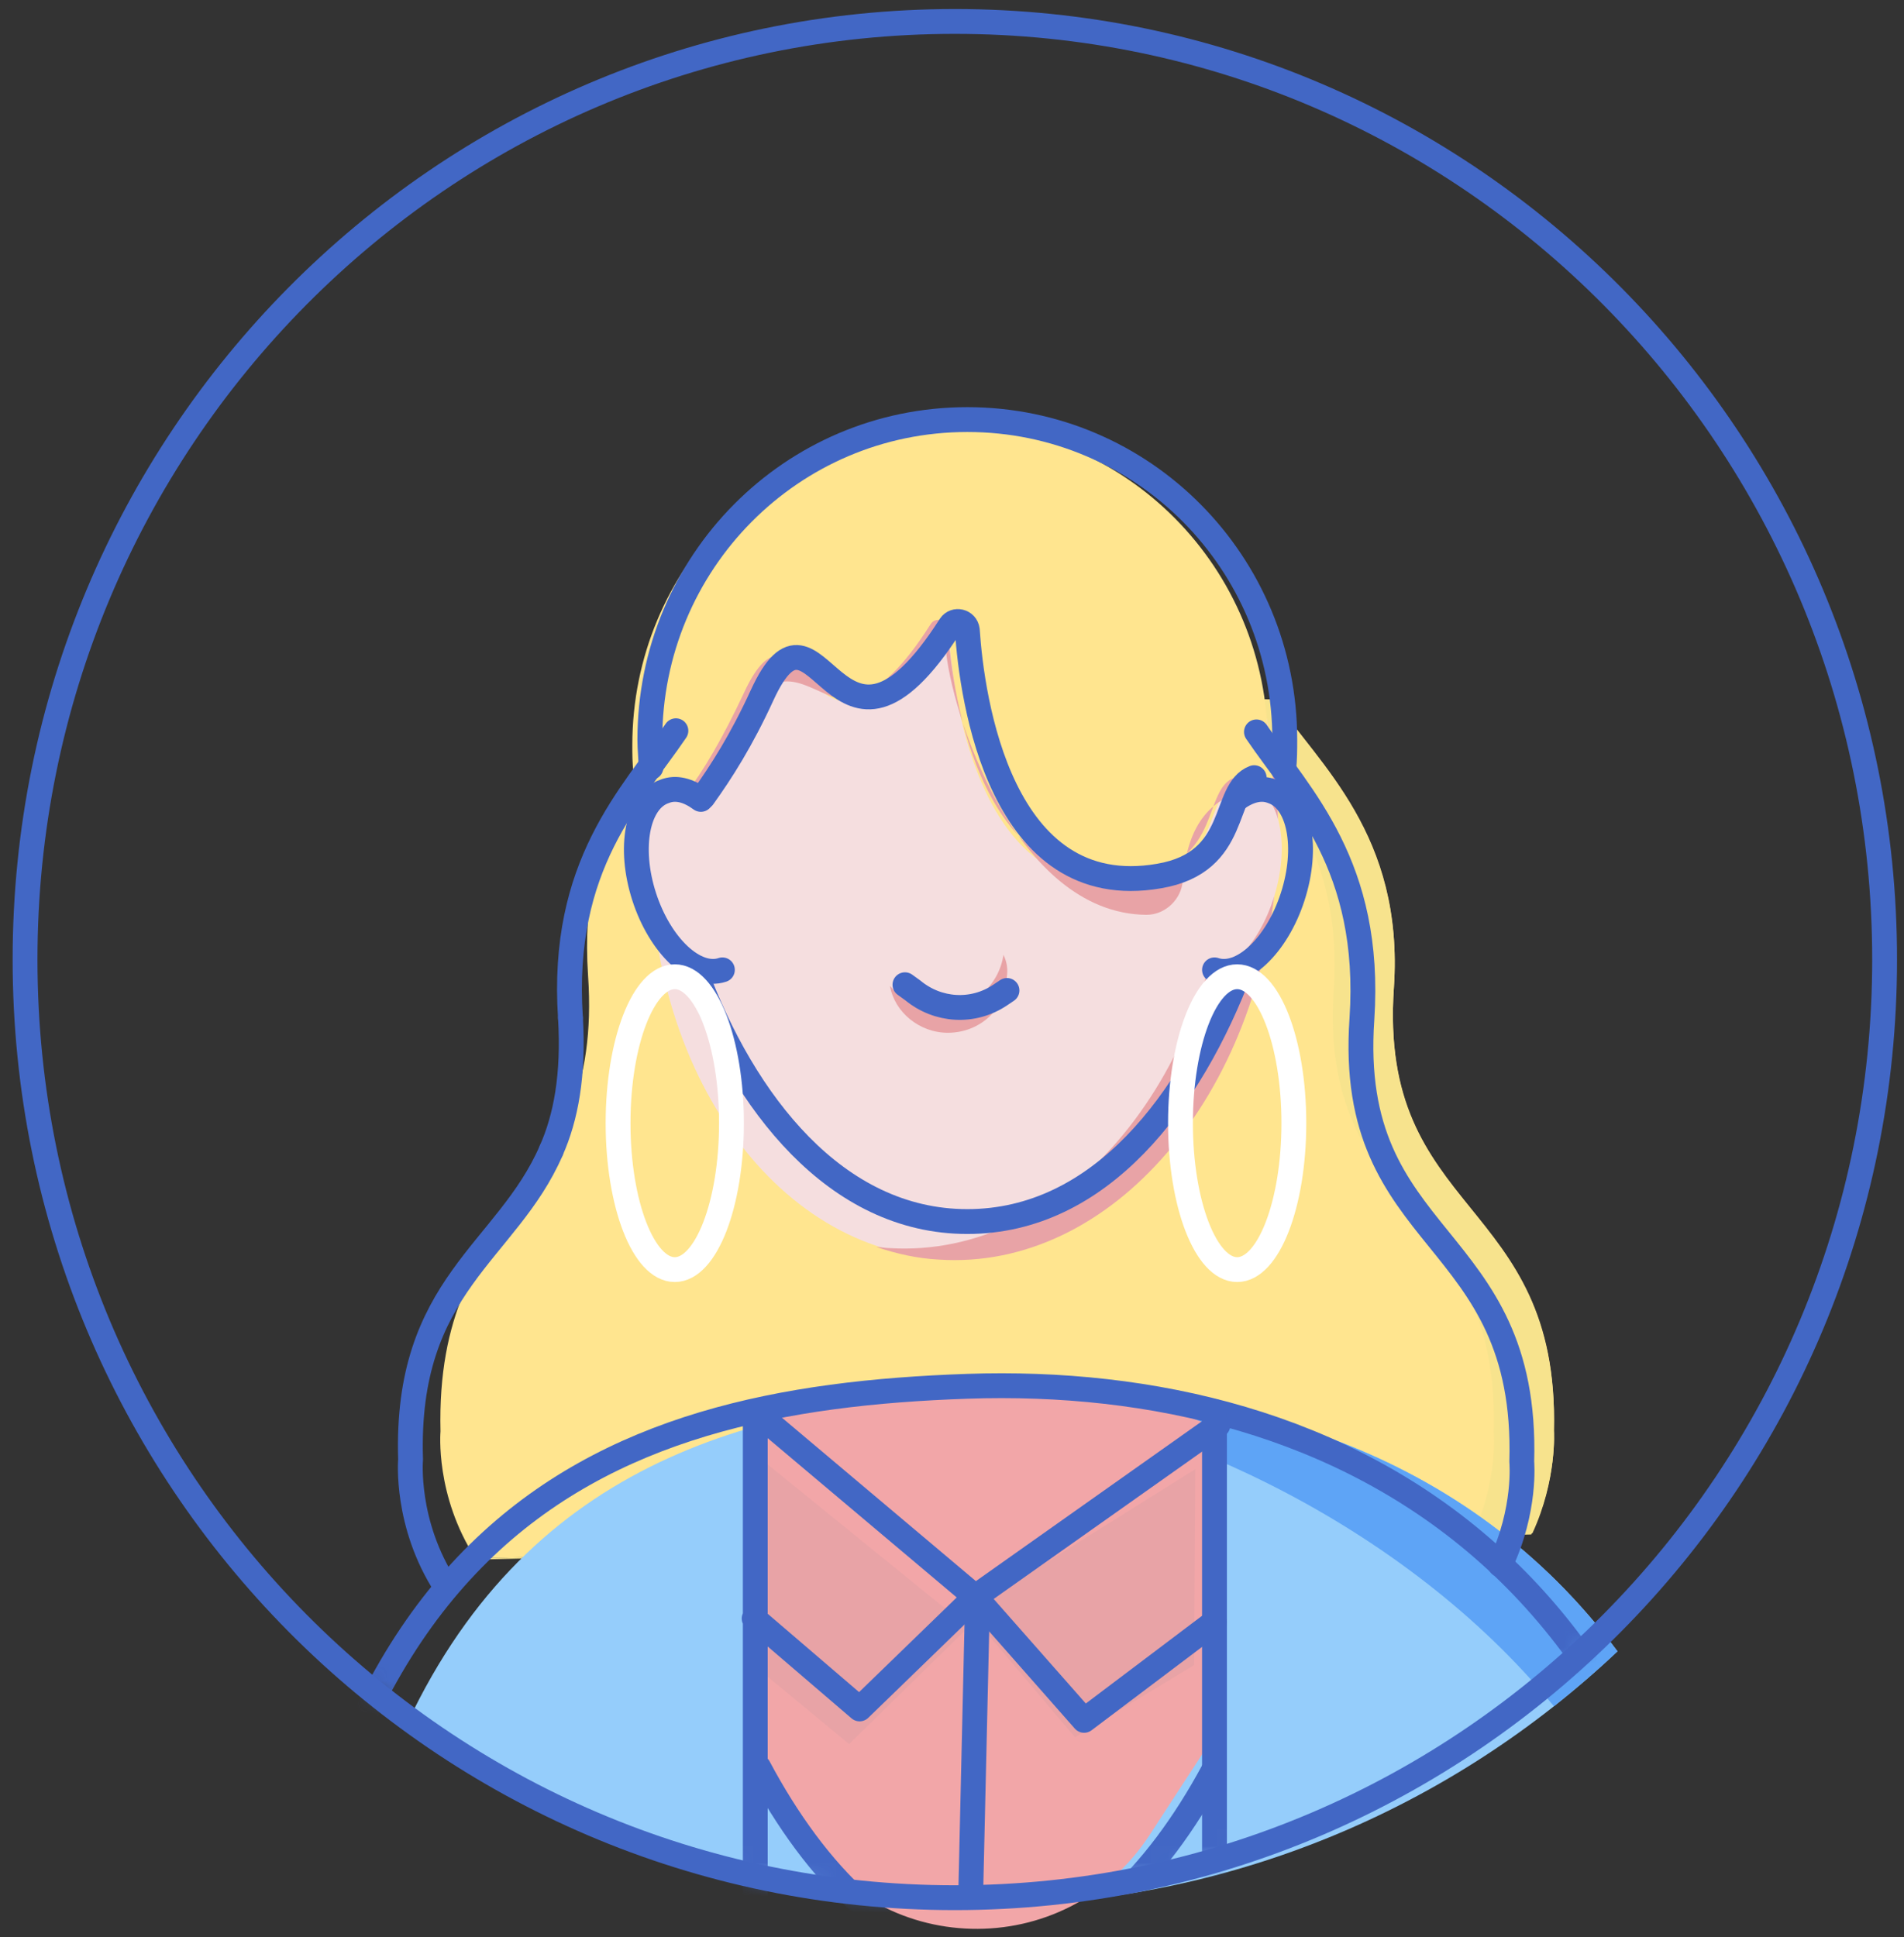 <?xml version="1.0" encoding="UTF-8"?>
<svg width="115px" height="117px" viewBox="0 0 115 117" version="1.1" xmlns="http://www.w3.org/2000/svg" xmlns:xlink="http://www.w3.org/1999/xlink">
    <rect x="0" y="0" width="115" height="117" fill="#333333" stroke="none"/>
    <!-- Generator: Sketch 61 (89581) - https://sketch.com -->
    <title>Group 85</title>
    <desc>Created with Sketch.</desc>
    <defs>
        <path d="M0.514,56.95 C0.514,88.239 25.656,113.604 56.671,113.604 L56.671,113.604 C87.686,113.604 112.828,88.239 112.828,56.95 L112.828,56.95 C112.828,25.66 87.686,0.294 56.671,0.294 L56.671,0.294 C25.656,0.294 0.514,25.66 0.514,56.95" id="path-1"></path>
        <path d="M0.514,56.95 C0.514,88.239 25.656,113.604 56.671,113.604 L56.671,113.604 C87.686,113.604 112.828,88.239 112.828,56.95 L112.828,56.95 C112.828,25.66 87.686,0.294 56.671,0.294 L56.671,0.294 C25.656,0.294 0.514,25.66 0.514,56.95" id="path-3"></path>
        <path d="M0.514,56.95 C0.514,88.239 25.656,113.604 56.671,113.604 L56.671,113.604 C87.686,113.604 112.828,88.239 112.828,56.95 L112.828,56.95 C112.828,25.66 87.686,0.294 56.671,0.294 L56.671,0.294 C25.656,0.294 0.514,25.66 0.514,56.95 L0.514,56.95 Z" id="path-5"></path>
        <path d="M0.514,56.95 C0.514,88.239 25.656,113.604 56.671,113.604 L56.671,113.604 C87.686,113.604 112.828,88.239 112.828,56.95 L112.828,56.95 C112.828,25.66 87.686,0.294 56.671,0.294 L56.671,0.294 C25.656,0.294 0.514,25.66 0.514,56.95" id="path-7"></path>
        <path d="M0.514,56.95 C0.514,88.239 25.656,113.604 56.671,113.604 L56.671,113.604 C87.686,113.604 112.828,88.239 112.828,56.95 L112.828,56.95 C112.828,25.66 87.686,0.294 56.671,0.294 L56.671,0.294 C25.656,0.294 0.514,25.66 0.514,56.95" id="path-9"></path>
        <path d="M0.514,56.95 C0.514,88.239 25.656,113.604 56.671,113.604 L56.671,113.604 C87.686,113.604 112.828,88.239 112.828,56.95 L112.828,56.95 C112.828,25.66 87.686,0.294 56.671,0.294 L56.671,0.294 C25.656,0.294 0.514,25.66 0.514,56.95" id="path-11"></path>
        <path d="M0.514,56.95 C0.514,88.239 25.656,113.604 56.671,113.604 L56.671,113.604 C87.686,113.604 112.828,88.239 112.828,56.95 L112.828,56.95 C112.828,25.66 87.686,0.294 56.671,0.294 L56.671,0.294 C25.656,0.294 0.514,25.66 0.514,56.95" id="path-13"></path>
        <path d="M0.514,56.95 C0.514,88.239 25.656,113.604 56.671,113.604 L56.671,113.604 C87.686,113.604 112.828,88.239 112.828,56.95 L112.828,56.95 C112.828,25.66 87.686,0.294 56.671,0.294 L56.671,0.294 C25.656,0.294 0.514,25.66 0.514,56.95" id="path-15"></path>
        <path d="M0.514,56.95 C0.514,88.239 25.656,113.604 56.671,113.604 L56.671,113.604 C87.686,113.604 112.828,88.239 112.828,56.95 L112.828,56.95 C112.828,25.66 87.686,0.294 56.671,0.294 L56.671,0.294 C25.656,0.294 0.514,25.66 0.514,56.95" id="path-17"></path>
        <path d="M0.514,56.95 C0.514,88.239 25.656,113.604 56.671,113.604 L56.671,113.604 C87.686,113.604 112.828,88.239 112.828,56.95 L112.828,56.95 C112.828,25.66 87.686,0.294 56.671,0.294 L56.671,0.294 C25.656,0.294 0.514,25.66 0.514,56.95" id="path-19"></path>
        <path d="M0.514,56.95 C0.514,88.239 25.656,113.604 56.671,113.604 L56.671,113.604 C87.686,113.604 112.828,88.239 112.828,56.95 L112.828,56.95 C112.828,25.66 87.686,0.294 56.671,0.294 L56.671,0.294 C25.656,0.294 0.514,25.66 0.514,56.95" id="path-21"></path>
        <path d="M0.514,56.95 C0.514,88.239 25.656,113.604 56.671,113.604 L56.671,113.604 C87.686,113.604 112.828,88.239 112.828,56.95 L112.828,56.95 C112.828,25.66 87.686,0.294 56.671,0.294 L56.671,0.294 C25.656,0.294 0.514,25.66 0.514,56.95" id="path-23"></path>
        <path d="M0.514,56.95 C0.514,88.239 25.656,113.604 56.671,113.604 L56.671,113.604 C87.686,113.604 112.828,88.239 112.828,56.95 L112.828,56.95 C112.828,25.66 87.686,0.294 56.671,0.294 L56.671,0.294 C25.656,0.294 0.514,25.66 0.514,56.95" id="path-25"></path>
    </defs>
    <g id="Phase-one-New-illustrations" stroke="none" stroke-width="1" fill="none" fill-rule="evenodd">
        <g id="WEB-4640---Var-A:-not-eligible-to-start-a-trial" transform="translate(-377, -1623)">
            <g id="Group-85" transform="translate(378, 1624)">
                <g id="Group-31" transform="translate(23.789, 24)">
                    <path d="M67.764,67.6 C69.272,64.349 69.066,61.375 69.066,61.375 C69.409,47.264 58.44,48.508 59.401,34.605 C60.017,25.405 54.876,21.185 52.203,17.242 L17.104,16.551 C14.431,20.493 10.111,24.644 10.729,33.913 C11.688,47.748 1.474,47.333 1.817,61.445 C1.817,61.445 1.474,65.318 3.941,69.122 L67.764,67.6 Z" id="Fill-1" fill="#FFE58F"></path>
                    <path d="M69.066,61.444 C69.409,47.333 58.441,48.577 59.4,34.674 C60.017,25.474 54.876,21.255 52.202,17.312 L17.104,16.551 L17.035,16.62 L48.57,17.381 C51.243,21.324 56.384,25.474 55.768,34.743 C54.807,48.577 65.844,47.401 65.433,61.513 C65.433,61.513 65.708,64.419 64.13,67.739 L3.805,69.122 C3.805,69.122 3.805,69.191 3.873,69.191 L67.695,67.67 C69.272,64.349 69.066,61.444 69.066,61.444" id="Fill-3" fill="#F7E38D"></path>
                    <path d="M0.171,78.322 C9.631,85.655 21.56,90.081 34.447,90.081 C49.323,90.081 62.897,84.202 72.906,74.725 C63.788,62.482 49.666,58.539 36.298,59.023 C21.628,59.507 7.849,62.828 0.171,78.322" id="Fill-5" fill="#95CDFB"></path>
                    <path d="M69.066,78.046 C70.369,77.008 71.671,75.901 72.906,74.725 C63.788,62.482 49.666,58.539 36.298,59.023 C35.407,59.023 34.584,59.092 33.762,59.161 C45.21,60.198 60.086,67.047 69.066,78.046" id="Fill-7" fill="#5EA4F6"></path>
                    <path d="M47.952,80.743 L44.662,85.793 C39.589,93.61 28.072,93.333 23.411,85.239 L20.806,80.743 L20.806,60.96 C20.806,60.96 26.77,58.608 34.722,58.608 C42.674,58.608 48.021,60.96 48.021,60.96 L48.021,80.743 L47.952,80.743 Z" id="Fill-9" fill="#F2A6A8"></path>
                    <path d="M14.584,24.782 C15.452,10.98 24.61,0.333 35.039,1.001 C45.467,1.669 53.217,13.398 52.349,27.201 C51.481,41.003 42.324,51.65 31.895,50.981 C21.467,50.315 13.716,38.584 14.584,24.782" id="Fill-11" fill="#F5DEDF"></path>
                    <path d="M35.887,1.125 C44.319,4.031 50.214,14.476 49.391,26.581 C48.5,40.346 39.384,50.999 28.963,50.376 C28.689,50.376 28.415,50.307 28.141,50.307 C29.375,50.722 30.609,50.999 31.911,51.068 C42.331,51.76 51.448,41.107 52.34,27.273 C53.162,13.784 45.827,2.37 35.887,1.125" id="Fill-13" fill="#E8A3A6"></path>
                    <polygon id="Fill-15" fill="#E8A3A6" points="26.496 80.328 33.694 73.273 20.737 62.758 20.394 75.279"></polygon>
                    <polygon id="Fill-17" fill="#E8A3A6" points="33.694 72.304 40.137 79.913 47.335 75.555 47.404 63.727"></polygon>
                    <path d="M35.818,32.668 C35.545,34.536 33.899,35.988 31.979,35.988 C30.746,35.988 29.717,35.435 28.963,34.536 C29.237,36.127 30.746,37.371 32.459,37.371 C34.447,37.371 36.024,35.85 36.024,33.983 C36.093,33.498 36.024,33.083 35.818,32.668" id="Fill-19" fill="#E8A3A6"></path>
                    <path d="M15.057,22.143 C16.759,21.618 18.901,23.709 19.843,26.814 C20.784,29.919 20.168,32.862 18.467,33.387 C16.766,33.913 14.623,31.822 13.681,28.717 C12.739,25.612 13.356,22.668 15.057,22.143" id="Fill-21" fill="#F5DEDF"></path>
                    <path d="M31.098,22.142 C32.799,21.617 34.942,23.708 35.883,26.813 C36.825,29.918 36.21,32.861 34.508,33.386 C32.806,33.912 30.664,31.821 29.722,28.716 C28.78,25.611 29.396,22.668 31.098,22.142" id="Fill-23" fill="#F5DEDF"></path>
                    <path d="M46.026,27.181 C46.967,24.076 49.11,21.984 50.811,22.51 C52.513,23.035 53.129,25.978 52.188,29.083 C51.246,32.188 49.103,34.28 47.402,33.754 C45.7,33.229 45.084,30.286 46.026,27.181" id="Fill-25" fill="#F5DEDF"></path>
                    <path d="M16.555,23.468 C17.652,21.946 18.886,20.009 20.12,17.312 C23.548,9.841 24.508,24.021 31.5,13.092 C31.774,12.677 32.46,12.815 32.528,13.369 C32.802,17.519 34.516,29.901 44.113,28.241 C49.049,27.411 47.884,23.053 49.872,22.292 L52.133,22.776 C52.203,22.154 51.791,20.563 51.791,20.009 C51.791,9.288 43.222,0.641 32.597,0.641 C21.971,0.641 13.402,9.288 13.402,20.009 C13.402,20.563 13.402,21.047 13.471,21.67 L16.555,23.468 Z" id="Fill-27" fill="#FFE58F"></path>
                    <path d="M49.803,21.946 C47.815,22.638 49.049,26.996 44.045,27.826 C34.448,29.417 32.734,17.035 32.46,12.954 C32.391,12.401 31.706,12.262 31.431,12.677 C24.508,23.607 23.548,9.426 20.12,16.897 C18.886,19.525 17.721,21.531 16.555,23.053 L16.555,23.261 C16.555,23.261 17.31,24.506 18.338,21.808 C23.548,8.665 24.987,24.091 32.048,13.161 C32.323,12.746 32.254,13.507 32.323,14.061 C32.597,17.865 36.504,30.178 44.456,30.247 C45.621,30.247 46.581,29.279 46.649,28.172 C46.924,24.783 48.295,23.468 50.009,22.846 L49.803,21.946 Z" id="Fill-29" fill="#E8A3A6"></path>
                </g>
                <g id="Group-71">
                    <g id="Group-34">
                        <mask id="mask-2" fill="white">
                            <use xlink:href="#path-1"></use>
                        </mask>
                        <g id="Clip-33"></g>
                        <path d="M41.331,47.277 C40.577,46.724 39.824,46.517 39.139,46.793 C37.495,47.346 36.948,50.178 37.906,53.149 C38.865,56.12 40.988,58.124 42.632,57.571" id="Stroke-32" stroke="#4267C5" stroke-width="1.5" stroke-linecap="round" stroke-linejoin="round" mask="url(#mask-2)"></path>
                    </g>
                    <g id="Group-37">
                        <mask id="mask-4" fill="white">
                            <use xlink:href="#path-3"></use>
                        </mask>
                        <g id="Clip-36"></g>
                        <path d="M73.655,47.277 C74.409,46.724 75.162,46.517 75.847,46.793 C77.491,47.346 78.038,50.178 77.079,53.149 C76.121,56.12 73.998,58.124 72.355,57.571" id="Stroke-35" stroke="#4267C5" stroke-width="1.5" stroke-linecap="round" stroke-linejoin="round" mask="url(#mask-4)"></path>
                    </g>
                    <g id="Group-40">
                        <mask id="mask-6" fill="white">
                            <use xlink:href="#path-5"></use>
                        </mask>
                        <g id="Clip-39"></g>
                        <path d="M103.789,134.469 C103.789,167.702 85.777,194.854 63.656,195.684 C41.536,196.444 15.032,170.259 15.032,137.026 C15.032,90.666 35.304,83.48 57.424,82.72 C79.613,81.96 103.789,93.222 103.789,134.469 Z" id="Stroke-38" stroke="#4267C5" stroke-width="1.5" stroke-linecap="round" stroke-linejoin="round" mask="url(#mask-6)"></path>
                    </g>
                    <g id="Group-43">
                        <mask id="mask-8" fill="white">
                            <use xlink:href="#path-7"></use>
                        </mask>
                        <g id="Clip-42"></g>
                        <path d="M73.929,57.502 C70.916,65.517 65.437,72.771 57.425,72.771 C49.48,72.771 43.933,65.586 40.988,57.64" id="Stroke-41" stroke="#4267C5" stroke-width="1.5" stroke-linecap="round" stroke-linejoin="round" mask="url(#mask-8)"></path>
                    </g>
                    <g id="Group-46">
                        <mask id="mask-10" fill="white">
                            <use xlink:href="#path-9"></use>
                        </mask>
                        <g id="Clip-45"></g>
                        <path d="M38.317,45.342 C38.317,44.789 38.249,44.237 38.249,43.684 C38.249,32.975 46.809,24.339 57.425,24.339 C68.04,24.339 76.6,32.975 76.6,43.684 C76.6,44.237 76.6,44.859 76.532,45.48" id="Stroke-44" stroke="#4267C5" stroke-width="1.5" stroke-linecap="round" stroke-linejoin="round" mask="url(#mask-10)"></path>
                    </g>
                    <g id="Group-49">
                        <mask id="mask-12" fill="white">
                            <use xlink:href="#path-11"></use>
                        </mask>
                        <g id="Clip-48"></g>
                        <path d="M41.468,47.139 C42.563,45.619 43.796,43.684 45.029,40.989 C48.453,33.528 49.412,47.691 56.397,36.775 C56.671,36.36 57.356,36.499 57.425,37.051 C57.699,41.197 59.411,53.564 68.999,51.906 C73.929,51.077 72.765,46.724 74.751,45.964" id="Stroke-47" stroke="#4267C5" stroke-width="1.5" stroke-linecap="round" stroke-linejoin="round" mask="url(#mask-12)"></path>
                    </g>
                    <g id="Group-52">
                        <mask id="mask-14" fill="white">
                            <use xlink:href="#path-13"></use>
                        </mask>
                        <g id="Clip-51"></g>
                        <path d="M32.291,68.488 C29.62,74.636 23.456,76.571 23.799,87.142 C23.799,87.142 23.456,91.011 25.922,94.811" id="Stroke-50" stroke="#4267C5" stroke-width="1.5" stroke-linecap="round" stroke-linejoin="round" mask="url(#mask-14)"></path>
                    </g>
                    <g id="Group-55">
                        <mask id="mask-16" fill="white">
                            <use xlink:href="#path-15"></use>
                        </mask>
                        <g id="Clip-54"></g>
                        <path d="M33.455,60.473 C33.66,63.927 33.181,66.484 32.291,68.488" id="Stroke-53" stroke="#4267C5" stroke-width="1.5" stroke-linecap="round" stroke-linejoin="round" mask="url(#mask-16)"></path>
                    </g>
                    <g id="Group-58">
                        <mask id="mask-18" fill="white">
                            <use xlink:href="#path-17"></use>
                        </mask>
                        <g id="Clip-57"></g>
                        <path d="M39.824,43.131 C37.153,47.069 32.839,51.215 33.455,60.473" id="Stroke-56" stroke="#4267C5" stroke-width="1.5" stroke-linecap="round" stroke-linejoin="round" mask="url(#mask-18)"></path>
                    </g>
                    <g id="Group-61">
                        <mask id="mask-20" fill="white">
                            <use xlink:href="#path-19"></use>
                        </mask>
                        <g id="Clip-60"></g>
                        <path d="M74.888,43.2 C77.559,47.138 81.873,51.284 81.258,60.542 C80.298,74.36 91.325,73.186 90.913,87.28 C90.913,87.28 91.188,90.182 89.613,93.498" id="Stroke-59" stroke="#4267C5" stroke-width="1.5" stroke-linecap="round" stroke-linejoin="round" mask="url(#mask-20)"></path>
                    </g>
                    <g id="Group-64">
                        <mask id="mask-22" fill="white">
                            <use xlink:href="#path-21"></use>
                        </mask>
                        <g id="Clip-63"></g>
                        <path d="M72.285,105.935 C68.861,112.291 63.999,117.265 58.589,117.265 C53.179,117.265 48.247,112.153 44.823,105.727" id="Stroke-62" stroke="#4267C5" stroke-width="1.5" stroke-linecap="round" stroke-linejoin="round" mask="url(#mask-22)"></path>
                    </g>
                    <g id="Group-67">
                        <mask id="mask-24" fill="white">
                            <use xlink:href="#path-23"></use>
                        </mask>
                        <g id="Clip-66"></g>
                        <polyline id="Stroke-65" stroke="#4267C5" stroke-width="1.5" stroke-linecap="round" stroke-linejoin="round" mask="url(#mask-24)" points="44.618 190.571 44.618 84.24 57.903 95.433 50.919 102.204 44.55 96.745"></polyline>
                    </g>
                    <g id="Group-70">
                        <mask id="mask-26" fill="white">
                            <use xlink:href="#path-25"></use>
                        </mask>
                        <g id="Clip-69"></g>
                        <line x1="72.354" y1="84.24" x2="72.354" y2="192.506" id="Stroke-68" stroke="#4267C5" stroke-width="1.5" stroke-linecap="round" stroke-linejoin="round" mask="url(#mask-26)"></line>
                    </g>
                </g>
                <g id="Group-84" stroke-width="1.5">
                    <path d="M56.671,0.295 C87.686,0.295 112.829,25.66 112.829,56.949 C112.829,88.238 87.686,113.604 56.671,113.604 C25.656,113.604 0.513,88.238 0.513,56.949 C0.513,25.66 25.656,0.295 56.671,0.295 Z" id="Stroke-72" stroke="#4267C5" stroke-linecap="round" stroke-linejoin="round"></path>
                    <path d="M39.756,57.986 C41.646,57.986 43.18,61.945 43.18,66.829 C43.18,71.713 41.646,75.673 39.756,75.673 C37.864,75.673 36.331,71.713 36.331,66.829 C36.331,61.945 37.864,57.986 39.756,57.986 Z" id="Stroke-74" stroke="#FFFFFF"></path>
                    <path d="M73.724,57.986 C75.615,57.986 77.148,61.945 77.148,66.829 C77.148,71.713 75.615,75.673 73.724,75.673 C71.833,75.673 70.3,71.713 70.3,66.829 C70.3,61.945 71.833,57.986 73.724,57.986 Z" id="Stroke-76" stroke="#FFFFFF"></path>
                    <polyline id="Stroke-78" stroke="#4267C5" stroke-linecap="round" stroke-linejoin="round" points="72.354 96.953 64.479 102.895 57.903 95.433 72.56 85.07"></polyline>
                    <line x1="58.041" y1="95.571" x2="57.63" y2="113.397" id="Stroke-80" stroke="#4267C5" stroke-linecap="round" stroke-linejoin="round"></line>
                    <path d="M53.658,58.469 L54.137,58.815 C55.644,60.059 57.767,60.197 59.411,59.091 L59.821,58.815" id="Stroke-82" stroke="#4267C5" stroke-linecap="round" stroke-linejoin="round"></path>
                </g>
            </g>
        </g>
    </g>
</svg>